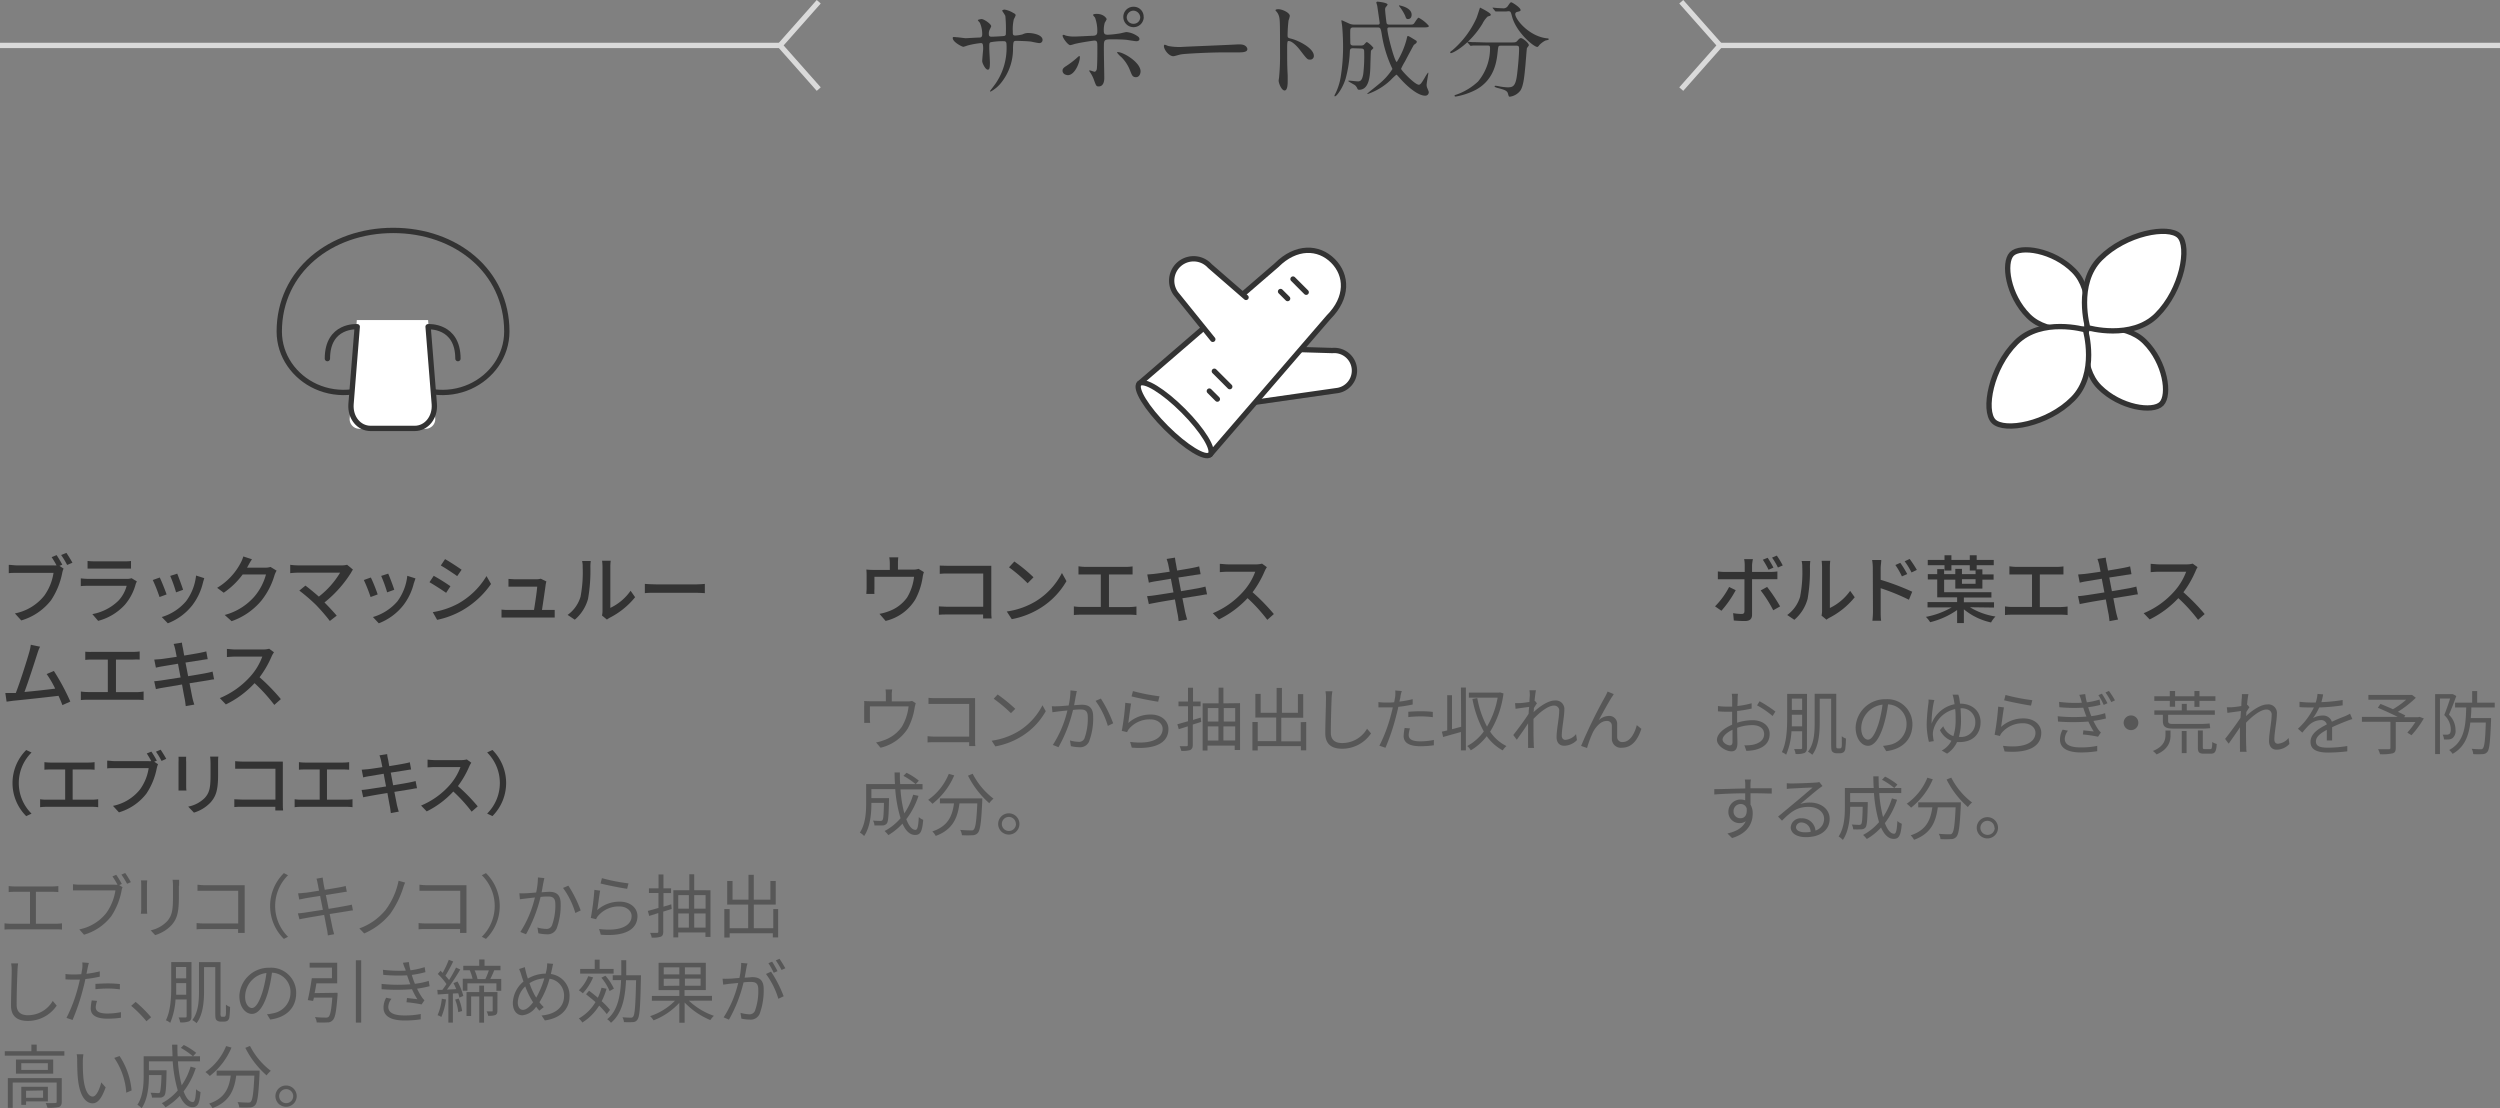 <svg xmlns="http://www.w3.org/2000/svg" viewBox="0 0 469.99 208.36"><rect x="0" y="0" width="469.99" height="208.36" fill="#808080" stroke="none"/><defs><style>.cls-1{fill:#333;}.cls-2,.cls-4{fill:none;}.cls-2{stroke:#dadada;stroke-miterlimit:10;}.cls-3{fill:#575757;}.cls-4,.cls-6{stroke:#333;stroke-linecap:round;stroke-linejoin:round;}.cls-5,.cls-6{fill:#fff;}</style></defs><g id="レイヤー_2" data-name="レイヤー 2"><g id="TOP"><path class="cls-1" d="M179.83,7c.3,0,1.46.18,1.72.18s2.14-.12,2.5-.12.6-.08.6-.56a5.18,5.18,0,0,0-.44-2.22c-.06-.08-.38-.42-.38-.5s.6-.2.7-.2c.46,0,1.81.94,1.81,1.34,0,.14-.34.72-.36.84a1.82,1.82,0,0,0-.08.72c0,.3.2.42.48.42.52,0,1.78-.08,2.28-.12s.44-.38.44-.58A24,24,0,0,0,189,3c-.06-.18-.62-1-.62-1s.22-.2.46-.2a4.58,4.58,0,0,1,1.6.6c.2.1.5.24.5.48a4,4,0,0,1-.34.72,8.21,8.21,0,0,0-.2,2.24c0,.64,0,.84.48.84a6.22,6.22,0,0,0,1.36-.22,2.38,2.38,0,0,1,1-.26c1,0,2.76.34,2.76,1.32a.59.59,0,0,1-.64.58c-.24,0-1.32-.24-1.54-.28-.68-.1-2.68-.14-2.72-.14-.6,0-.6.14-.66,1.3a10.11,10.11,0,0,1-2.12,6.44,6.34,6.34,0,0,1-2.09,1.8.11.11,0,0,1-.11-.12s1-1.3,1.16-1.56a11.85,11.85,0,0,0,1.94-7.16c0-.64-.32-.64-.6-.64a13,13,0,0,0-2.39.2c-.25.14-.25.22-.25,1.08,0,.44.12,2.38.12,2.76,0,1-.1,1.32-.39,1.32-.48,0-1.06-1.26-1.06-1.6s.18-2.12.18-2.32c0-1-.12-1.08-.46-1.08a16.27,16.27,0,0,0-2.56.48,4.71,4.71,0,0,1-.7.22c-.24,0-2-.88-2-1.66a.16.16,0,0,1,.14-.18A5.31,5.31,0,0,1,179.83,7Z"/><path class="cls-1" d="M199.75,13.31c0-.38.18-.58.76-.94a17.14,17.14,0,0,0,2-1.54c.1-.1.32-.3.4-.3s.1.18.1.24c0,.94-.94,3.36-2.26,3.36a1,1,0,0,1-.38-.08A.81.81,0,0,1,199.75,13.31Zm7.85,1.32c0,.3,0,1.62-1.06,1.62-.44,0-.48-.12-.9-1.28a6,6,0,0,0-.74-1.42c-.08-.14-.13-.18-.13-.24a.08.08,0,0,1,.09-.08c.14,0,.8.26.93.26s.37-.22.41-.54c.1-.94.1-2.94.1-4s0-1.32-.59-1.32c-.11,0-2.52.34-3.7.64a6,6,0,0,1-.8.22c-.44,0-1.44-1.36-1.44-1.76,0-.1,0-.18.14-.18s.12,0,.38.12a5.91,5.91,0,0,0,1.78.2c.46,0,2.62-.12,3.22-.14.77,0,1-.18,1-.84a7.32,7.32,0,0,0-.42-2.56c-.05-.1-.38-.42-.38-.52s.21-.2.68-.2c1.38,0,1.88.88,1.88,1a4.22,4.22,0,0,1-.36.66,5,5,0,0,0-.18,1.54c0,.62.26.72.78.72a17.75,17.75,0,0,0,1.94-.2c.26,0,1.32-.3,1.54-.3a4.2,4.2,0,0,1,1.94.68c.22.14.5.3.5.64s-.44.4-.52.4c-.3,0-1.6-.22-1.88-.26-.76-.08-2.22-.1-2.38-.1-1.72,0-1.9,0-1.9,1.14C207.5,9.51,207.6,13.77,207.6,14.63Zm4.82-1.44a7.13,7.13,0,0,0-1.62-2.46,4.61,4.61,0,0,1-.8-.84c0-.1.1-.1.14-.1,1.06,0,4.28,1.94,4.28,3.62,0,.46-.24,1.12-.9,1.1S212.78,14.05,212.42,13.19Zm2.6-10a1.92,1.92,0,1,1-3.84,0,1.9,1.9,0,0,1,1.94-1.92A1.86,1.86,0,0,1,215,3.21Zm-3.2.06a1.24,1.24,0,0,0,1.3,1.22,1.23,1.23,0,0,0,1.24-1.22A1.34,1.34,0,0,0,213.08,2,1.3,1.3,0,0,0,211.82,3.27Z"/><path class="cls-1" d="M232.66,8.35l.44,0c1.22,0,1.4.74,1.4.88,0,.56-.82.62-1.66.62l-2.86,0c-2.76,0-7.34.26-7.83.36-.23,0-1.32.36-1.56.36-.86,0-1.78-1.24-1.78-1.92,0-.12.06-.24.16-.24s.58.22.68.24a10.89,10.89,0,0,0,2.44.18C222.75,8.77,229.74,8.51,232.66,8.35Z"/><path class="cls-1" d="M240.32,1.73c.72,0,2.16.64,2.16,1.28a5.8,5.8,0,0,1-.24.84,25.94,25.94,0,0,0-.18,2.78c0,.44.08.5.66.64C243.94,7.55,247,9,247,10.51a.68.68,0,0,1-.72.7c-.5,0-.56-.08-1.9-1.82-.56-.74-1.5-1.68-2.12-1.68-.2,0-.28,0-.28,1.48,0,2.12,0,3.18.1,5,0,.22,0,.72,0,1,0,.5,0,1.82-.58,1.82s-1.12-1.36-1.12-1.88c0-.08.08-.5.08-.58a41.4,41.4,0,0,0,.18-4.64c0-5.72,0-6.36-.24-7A2.22,2.22,0,0,0,239.8,2l0-.08C239.78,1.73,240.3,1.73,240.32,1.73Z"/><path class="cls-1" d="M254.31,9.07c-.34,0-.52.14-.54.52a23,23,0,0,1-.8,5.2c-.5,1.68-1.66,3.32-2,3.32,0,0-.1,0-.1-.08a.57.57,0,0,1,.08-.24,11,11,0,0,0,1.1-3.36,34.76,34.76,0,0,0,.44-5.76c0-1.58-.12-3.26-.16-3.64,0-.16-.14-.92-.14-1.1s0-.12.06-.12,1.32.6,1.58.7a3.17,3.17,0,0,0,.76.12H259c.12,0,.38,0,.38-.32,0,0-.44-3.06-.46-3.18s-.18-.64-.18-.66.06-.16.2-.16,1.92.18,1.92.56a1.53,1.53,0,0,1-.32.44.78.78,0,0,0-.14.56c0,.36.24,2.4.28,2.5s.12.26.52.26h3.46c.84,0,.94,0,1.12-.16s.7-1.14.92-1.14a6.52,6.52,0,0,1,1.92,1.54c0,.28-.42.28-1.08.28h-6.34c-.22,0-.38.06-.38.3,0,1,1.36,6.2,1.78,6.2a15.55,15.55,0,0,0,1.84-4.28c.06-.3.12-.6.22-.6s.16,0,.94.48.74.42.74.62a.42.42,0,0,1-.1.24c-.06.06-.38.28-.44.34s-1.42,2.62-1.68,3.12a11.47,11.47,0,0,0-.72,1.36c0,.28,2.58,3,3.34,3,.32,0,.64-.54,1.08-1.28a8.38,8.38,0,0,1,.64-1c.06,0,.06.12.06.16s-.32,1.8-.32,2.14a1.49,1.49,0,0,0,.12.6c.24.58.28.64.28.78a.64.64,0,0,1-.68.66c-1.26,0-3.24-1.54-4.9-3.46-.38-.42-.42-.48-.52-.48a11.44,11.44,0,0,0-1.06,1,11.93,11.93,0,0,1-4.3,2.62s-.1,0-.1-.06,1.84-1.5,2.18-1.8A11.78,11.78,0,0,0,261.76,13a.43.43,0,0,0-.08-.24,23.33,23.33,0,0,1-1.9-6.22c-.2-1.18-.24-1.38-.78-1.38h-4.57c-.18,0-.54,0-.58.44s0,2,0,2.38c0,.24,0,.58.58.58h1.43a1,1,0,0,0,.52-.12c.08-.06.45-.54.6-.54A4.64,4.64,0,0,1,258.2,9c0,.1-.42.44-.46.54s-.12,2.74-.12,3c-.06,2.2-.38,4.34-2.13,4.34a.32.32,0,0,1-.3-.2,1.68,1.68,0,0,0-.46-.66c-.18-.14-1.26-.7-1.26-.78s.08-.08.16-.08c.24,0,1.4.14,1.66.14.44,0,.8-.18,1-1.42a28.7,28.7,0,0,0,.17-4.12c0-.32,0-.64-.6-.64Zm11.07-6.3c0,.42-.18.82-.72.82-.28,0-.36-.24-.5-.64a8.58,8.58,0,0,0-1.08-1.74C263,1.09,263,1,263,1S265.38,1.35,265.38,2.77Z"/><path class="cls-1" d="M280.26,2.75c0,.2-.14.24-.56.34a4.56,4.56,0,0,0-1,1.36c-2.32,3.82-5.5,5.54-5.94,5.54a.11.11,0,0,1-.12-.12c0-.12,0-.14.42-.44a17.25,17.25,0,0,0,4.5-6c.14-.3.66-2,.68-2S280.26,2.41,280.26,2.75Zm1.94,5.84c-.52,0-.52,0-.64,1.1-.18,1.76-.56,5.22-4.05,7.16a13,13,0,0,1-3.82,1.3c-.06,0-.24,0-.24-.14s.1-.14.46-.26a11.59,11.59,0,0,0,3.95-2.42A9.7,9.7,0,0,0,280.12,9c0-.44-.2-.44-.5-.44H279c-.75,0-1.7,0-2.07,0l-.42.06c-.08,0-.12-.06-.18-.14l-.4-.46c-.06-.08-.08-.1-.08-.12s0-.06.08-.06.74.08.88.08c1,0,1.8.06,2.75.06H284c.9,0,1,0,1.32-.38s.48-.44.62-.44c.32,0,1.48.92,1.48,1.34,0,.1-.32.46-.36.54s-.22,2.48-.26,2.94c-.22,2.42-.38,4.06-.94,5a3,3,0,0,1-2,1.2c-.22,0-.22-.06-.38-.62s-.8-.72-1.84-1c-.44-.12-.66-.2-.66-.32s.18-.12.22-.12a7.82,7.82,0,0,1,.78.14,11.67,11.67,0,0,0,1.42.16c1,0,1.5-.18,1.78-2.24.2-1.54.4-3.86.4-4.88,0-.54,0-.72-.6-.72Zm1-6.44c-.5,0-1.18,0-1.6,0l-.4,0c-.06,0-.08,0-.16-.12l-.38-.46a.22.22,0,0,1-.06-.14s0,0,.06,0,.7.08.82.08l1.2.06a1,1,0,0,0,.84-.52c.4-.56.44-.62.6-.62s1.74,1,1.74,1.44c0,.2-.06.22-.6.36-.1,0-.4.12-.4.42,0,1,2.64,4.22,6,4.56.06,0,.3,0,.3.16s-.52.22-.6.24a4.13,4.13,0,0,0-1.22.92c0,.06-.26.3-.32.3-.68,0-4-2.76-4.78-5.78-.22-.86-.26-.94-.72-.94Z"/><line class="cls-2" x1="323.34" y1="8.54" x2="469.99" y2="8.54"/><line class="cls-2" y1="8.54" x2="146.65" y2="8.54"/><polyline class="cls-2" points="153.92 0.33 146.65 8.54 153.92 16.75"/><polyline class="cls-2" points="316.07 16.75 323.34 8.54 316.07 0.33"/><path class="cls-3" d="M2.72,166.65H9.87a8.86,8.86,0,0,0,1.1-.08v1.14a9.68,9.68,0,0,0-1.1-.05H6.75v6h3.82a9,9,0,0,0,1.08-.08v1.18a8.48,8.48,0,0,0-1.08-.05H2c-.35,0-.74,0-1.15.05v-1.18a9.41,9.41,0,0,0,1.15.08H5.64v-6H2.72a10.78,10.78,0,0,0-1.09.05v-1.14A8.88,8.88,0,0,0,2.72,166.65Z"/><path class="cls-3" d="M22.9,166.18l-.49.22.63.4a2.51,2.51,0,0,0-.19.65,12.93,12.93,0,0,1-1.94,4.8,9.92,9.92,0,0,1-5.12,3.47l-.88-1A8.57,8.57,0,0,0,20,171.62a9.89,9.89,0,0,0,1.7-4.23H15c-.5,0-1,0-1.28,0v-1.16a10.21,10.21,0,0,0,1.3.09h6.51a2.78,2.78,0,0,0,.56,0,15.36,15.36,0,0,0-.95-1.56l.71-.3C22.17,164.9,22.64,165.68,22.9,166.18Zm1.7-.34-.71.31a15.72,15.72,0,0,0-1.07-1.73l.72-.3A19.79,19.79,0,0,1,24.6,165.84Z"/><path class="cls-3" d="M27.63,166.44v4.34a9.61,9.61,0,0,0,.05,1h-1.2a7.61,7.61,0,0,0,.07-1v-4.33c0-.24,0-.69-.05-.94h1.18A8.75,8.75,0,0,0,27.63,166.44Zm6,.09v2.1c0,3.12-.42,4.15-1.36,5.27a7.07,7.07,0,0,1-3.1,1.9l-.84-.9a6,6,0,0,0,3.11-1.73c.92-1.08,1.08-2.13,1.08-4.59v-2.05a9,9,0,0,0-.07-1.13h1.22C33.69,165.72,33.67,166.09,33.67,166.53Z"/><path class="cls-3" d="M38.54,166.42H45l1,0c0,.3,0,.7,0,1v6.71c0,.47,0,1,0,1.26H44.76c0-.14,0-.41,0-.73H38.43c-.54,0-1.12,0-1.47.06v-1.19a13.14,13.14,0,0,0,1.44.08h6.38v-6.14H38.56c-.49,0-1.14,0-1.43,0v-1.15A13.45,13.45,0,0,0,38.54,166.42Z"/><path class="cls-3" d="M53.37,164.14l.78.4a8.12,8.12,0,0,0,0,11.57l-.78.4a8.68,8.68,0,0,1,0-12.37Z"/><path class="cls-3" d="M59.5,165.19l1.17-.21c0,.25.08.61.12.9s.12.67.27,1.4c1.26-.21,2.46-.4,3-.51a6.61,6.61,0,0,0,.92-.22l.22,1.1c-.2,0-.6.07-.94.13l-3,.48c.17.8.36,1.73.52,2.6,1.32-.21,2.55-.43,3.2-.55s.87-.17,1.16-.25l.21,1.1c-.28,0-.69.09-1.17.16-.72.12-1.93.32-3.2.51l.53,2.61c.09.38.2.82.31,1.19l-1.18.22c-.06-.44-.1-.83-.19-1.22s-.26-1.34-.51-2.63c-1.47.25-2.86.48-3.5.6s-.87.16-1.14.23L56,171.7c.3,0,.81-.06,1.15-.11l3.55-.55c-.18-.89-.37-1.81-.52-2.61-1.24.19-2.37.37-2.86.46l-1.06.22-.22-1.17a9,9,0,0,0,1.08-.09c.51,0,1.64-.22,2.86-.41-.14-.7-.23-1.21-.27-1.37A6.77,6.77,0,0,0,59.5,165.19Z"/><path class="cls-3" d="M75.75,167.05a17.81,17.81,0,0,1-2.38,4.73,12.85,12.85,0,0,1-4.9,3.7l-.91-.94a11.34,11.34,0,0,0,4.91-3.45,13.59,13.59,0,0,0,2.46-5.51l1.23.34A10.26,10.26,0,0,0,75.75,167.05Z"/><path class="cls-3" d="M80.28,166.42h6.41l1,0c0,.3,0,.7,0,1v6.71c0,.47,0,1,0,1.26H86.49c0-.14,0-.41,0-.73H80.16c-.53,0-1.12,0-1.47.06v-1.19a13.5,13.5,0,0,0,1.45.08h6.38v-6.14H80.29c-.48,0-1.13,0-1.43,0v-1.15A13.63,13.63,0,0,0,80.28,166.42Z"/><path class="cls-3" d="M91.36,176.51l-.78-.4a8.12,8.12,0,0,0,0-11.57l.78-.4a8.68,8.68,0,0,1,0,12.37Z"/><path class="cls-3" d="M102.16,165.89c-.08.38-.19,1.14-.34,1.86.61-.05,1.16-.09,1.47-.09,1.16,0,2.11.44,2.11,2.2a12.48,12.48,0,0,1-.75,4.69,1.84,1.84,0,0,1-1.9,1.09,7.37,7.37,0,0,1-1.54-.19l-.17-1.08a6.34,6.34,0,0,0,1.6.26,1.08,1.08,0,0,0,1.13-.67,10.87,10.87,0,0,0,.63-4c0-1.2-.56-1.42-1.38-1.42-.31,0-.83,0-1.4.09a27.33,27.33,0,0,1-2.73,7l-1.07-.42a20.59,20.59,0,0,0,2.74-6.49l-1.65.19-1.17.15-.1-1.13a11,11,0,0,0,1.15,0c.43,0,1.2-.08,2-.14a13.5,13.5,0,0,0,.34-2.84l1.21.13Zm7,5.27-1,.48a15.19,15.19,0,0,0-2.31-4.71l1-.43A23,23,0,0,1,109.17,171.16Z"/><path class="cls-3" d="M112.28,171.09a6.25,6.25,0,0,1,4.24-1.58c2,0,3.32,1.19,3.32,2.71,0,2.33-2.06,3.9-6.89,3.5l-.32-1.07c4.11.51,6.11-.67,6.11-2.45,0-1-1-1.79-2.28-1.79a5.07,5.07,0,0,0-4,1.75,1.81,1.81,0,0,0-.39.65l-1-.24a46.65,46.65,0,0,0,.67-5.28l1.09.15C112.65,168.32,112.43,170.26,112.28,171.09Zm5.87-5-.25,1c-1.24-.17-4.06-.74-5-1l.26-1A34.7,34.7,0,0,0,118.15,166.07Z"/><path class="cls-3" d="M126.28,170.88l-1.59.5v3.77c0,.53-.13.79-.46.95a4.92,4.92,0,0,1-1.71.17,3.59,3.59,0,0,0-.3-.89h1.29c.18,0,.25-.06.25-.24v-3.49l-1.71.54-.26-.94c.55-.14,1.23-.34,2-.56v-2.81H122V167h1.8v-2.6h.93V167h1.43v.89h-1.43v2.56l1.46-.44Zm7.29-3.52v8.78h-.95v-.84h-5.11v.93h-.92v-8.87h3v-3h.92v3Zm-6.06.92v2.54h2v-2.54Zm0,6.1h2v-2.65h-2Zm3-6.1v2.54h2.14v-2.54Zm2.14,6.1v-2.65h-2.14v2.65Z"/><path class="cls-3" d="M146.29,170.9v5.33h-1v-.78h-8.12v.8h-1V170.9h1v3.6h3.48v-4.44h-3.94v-4.44h1v3.51h3v-4.67h1v4.67h3.12v-3.51h1v4.44h-4.12v4.44h3.66v-3.6Z"/><path class="cls-3" d="M3.29,182.45c-.07,1.47-.16,4.54-.16,6.47,0,1.43.9,1.94,2.14,1.94a5.43,5.43,0,0,0,4.65-2.69l.74.88a6.52,6.52,0,0,1-5.43,2.88c-1.88,0-3.16-.78-3.16-2.9,0-1.93.13-5.22.13-6.58a6.75,6.75,0,0,0-.11-1.33l1.32,0A9.67,9.67,0,0,0,3.29,182.45Z"/><path class="cls-3" d="M16.46,182.07c-.06.28-.12.61-.2,1a20.07,20.07,0,0,0,2.5-.46v1a25.52,25.52,0,0,1-2.71.45c-.11.57-.26,1.17-.41,1.74a39.79,39.79,0,0,1-2,5.95l-1.14-.39a28.37,28.37,0,0,0,2.18-5.81c.12-.43.23-.92.34-1.39-.43,0-.83,0-1.2,0-.57,0-1,0-1.51-.05l0-1a11.55,11.55,0,0,0,1.56.09q.64,0,1.41-.06c.09-.46.15-.87.19-1.13a4.51,4.51,0,0,0,0-1.08l1.25.1C16.61,181.32,16.51,181.81,16.46,182.07ZM18,189.33c0,.61.34,1.21,2.2,1.21a13.26,13.26,0,0,0,2.54-.26l0,1.05a18,18,0,0,1-2.51.18c-2.06,0-3.17-.62-3.17-1.91a8.31,8.31,0,0,1,.19-1.53l1,.09A4.5,4.5,0,0,0,18,189.33Zm2.29-4.45a20.25,20.25,0,0,1,2.25.12l0,1a16.54,16.54,0,0,0-2.18-.16,21.67,21.67,0,0,0-2.42.13v-1C18.6,184.93,19.46,184.88,20.29,184.88Z"/><path class="cls-3" d="M24.66,189.09l.84-.74a24.06,24.06,0,0,1,2.91,2.89l-.88.75A22.51,22.51,0,0,0,24.66,189.09Z"/><path class="cls-3" d="M36,191c0,.53-.11.81-.44,1a4,4,0,0,1-1.69.2,3.08,3.08,0,0,0-.29-.92c.6,0,1.12,0,1.28,0s.23-.07.23-.25V187.9H33a13.31,13.31,0,0,1-1,4.39,3.21,3.21,0,0,0-.81-.48c.9-1.82,1-4.38,1-6.29v-4.66H36ZM35,187v-2.18H33.12v.73c0,.44,0,.93,0,1.45Zm-1.92-5.21v2.13H35v-2.13Zm9,9.36a.32.32,0,0,0,.26-.09c.06-.05.1-.18.13-.46s0-.92,0-1.74a2.06,2.06,0,0,0,.78.43c0,.69-.07,1.58-.12,1.89a1,1,0,0,1-.34.7,1.27,1.27,0,0,1-.69.18h-.63a1.17,1.17,0,0,1-.74-.26c-.2-.19-.26-.41-.26-1.51v-8.47H38.36v4.53c0,1.89-.18,4.42-1.41,6a3.8,3.8,0,0,0-.8-.58c1.15-1.47,1.26-3.66,1.26-5.43v-5.46h4.05v9.48a1.58,1.58,0,0,0,.08.72.35.35,0,0,0,.21.06Z"/><path class="cls-3" d="M50.8,191.67l-.61-1c.41,0,.81-.11,1.11-.17a3.94,3.94,0,0,0,3.31-3.86,3.63,3.63,0,0,0-3.48-3.78,25,25,0,0,1-.77,3.75c-.8,2.68-1.83,4-3,4S45,189.37,45,187.22a5.54,5.54,0,0,1,5.68-5.29,4.71,4.71,0,0,1,5,4.78C55.67,189.44,53.88,191.26,50.8,191.67Zm-3.44-2.17c.62,0,1.31-.87,2-3.07a22.72,22.72,0,0,0,.73-3.51,4.53,4.53,0,0,0-4,4.21C46,188.77,46.78,189.5,47.36,189.5Z"/><path class="cls-3" d="M63.46,186.64s0,.31,0,.44c-.23,3.07-.45,4.28-.92,4.72a1.24,1.24,0,0,1-1,.41,18,18,0,0,1-2,0,2.3,2.3,0,0,0-.34-1c.86.08,1.71.09,2,.09a.75.75,0,0,0,.57-.14c.31-.28.53-1.28.7-3.62H59c0,.22-.1.43-.14.63l-1-.16c.26-1.08.57-2.79.76-4.11h3.79v-2H58.21v-.91h5.18v3.87H59.48c-.1.61-.21,1.25-.33,1.84Zm4.44-6.11v11.72h-1V180.53Z"/><path class="cls-3" d="M75.75,181l1.11-.14a10.12,10.12,0,0,0,.31,1.55,15.25,15.25,0,0,0,2.67-.59l.14.94a19.26,19.26,0,0,1-2.56.52c.09.32.19.62.28.89s.2.53.3.78a14,14,0,0,0,2.6-.55l.16,1a20.21,20.21,0,0,1-2.35.47,12,12,0,0,0,.91,1.61,3.16,3.16,0,0,0,.48.56l-.54.79a24.19,24.19,0,0,0-2.84-.41l.09-.8c.69.08,1.53.17,1.95.23a14.28,14.28,0,0,1-1-1.88,37.26,37.26,0,0,1-5.72,0l0-1a29.06,29.06,0,0,0,5.4.07c-.09-.23-.19-.46-.26-.68s-.25-.7-.35-1a31.39,31.39,0,0,1-4.48-.09l-.06-.95a26.87,26.87,0,0,0,4.29.16,2.34,2.34,0,0,1-.09-.33C76,181.8,75.88,181.4,75.75,181ZM73,189.29c0,1.08,1,1.61,3,1.61a15.16,15.16,0,0,0,3.1-.27l0,1a20.18,20.18,0,0,1-3,.22c-2.55,0-4-.76-4-2.42a3.76,3.76,0,0,1,.5-1.86l1,.21A2.47,2.47,0,0,0,73,189.29Z"/><path class="cls-3" d="M83.85,187.9a12.07,12.07,0,0,1-.88,3.29,3.32,3.32,0,0,0-.71-.34,10.1,10.1,0,0,0,.8-3.1ZM86,184.52a10.72,10.72,0,0,1,1.1,2.71l-.74.32a5.65,5.65,0,0,0-.22-.82l-1,.05v5.47h-.85v-5.42l-2,.13-.08-.87.95,0c.25-.32.51-.69.77-1.09a11.22,11.22,0,0,0-1.63-1.9l.52-.6.4.39a18.5,18.5,0,0,0,1.15-2.45l.83.31a29.93,29.93,0,0,1-1.46,2.68,10.46,10.46,0,0,1,.68.81,23.16,23.16,0,0,0,1.31-2.34l.8.36a41.2,41.2,0,0,1-2.5,3.78l1.74-.09a11.73,11.73,0,0,0-.52-1.13Zm.23,3.2a9.26,9.26,0,0,1,.65,2.35l-.73.21a8.32,8.32,0,0,0-.59-2.36Zm8-3.68v2.22h-.91v-1.4H87.87v1.4H87V184h1.84a8.57,8.57,0,0,0-.53-1.6l.1,0H87.09v-.83h3v-1.2h1v1.2h3v.83H92.92c-.23.57-.49,1.16-.74,1.63ZM93.51,190c0,.4-.08.66-.38.82a3.59,3.59,0,0,1-1.36.14,2.6,2.6,0,0,0-.29-.82h1c.1,0,.14,0,.14-.17v-2.64H91v4.93H90.1v-4.93H88.57V191H87.7v-4.49h2.4v-1.22H91v1.22h2.52Zm-4.28-7.57a7.76,7.76,0,0,1,.54,1.63h1.48a15,15,0,0,0,.65-1.63Z"/><path class="cls-3" d="M103.76,182.22c-.06.28-.13.58-.2.89a4.06,4.06,0,0,1,3.51,4.18c0,2.58-1.86,4.16-4.64,4.55l-.62-.93c2.72-.23,4.23-1.66,4.23-3.66a3.15,3.15,0,0,0-2.73-3.25,16.83,16.83,0,0,1-1.9,4.42,7.27,7.27,0,0,0,.81.91l-.82.67a7.65,7.65,0,0,1-.61-.75,3.54,3.54,0,0,1-2.58,1.62c-1,0-1.8-.81-1.8-2.34a5.48,5.48,0,0,1,2-4c-.14-.4-.27-.8-.39-1.19a8.4,8.4,0,0,0-.43-1.17l1.08-.35c.06.36.17.79.26,1.15s.19.65.31,1a6.65,6.65,0,0,1,3.34-.93c.08-.32.16-.63.21-.94a7.63,7.63,0,0,0,.08-1l1.12.1C103.89,181.53,103.82,182,103.76,182.22Zm-5.44,7.63c.63,0,1.32-.65,1.9-1.42-.11-.16-.2-.32-.3-.49a14.12,14.12,0,0,1-1.17-2.5,4.42,4.42,0,0,0-1.41,3C97.34,189.31,97.73,189.85,98.32,189.85Zm2.49-2.3a16.77,16.77,0,0,0,1.52-3.62,5.79,5.79,0,0,0-2.79.9,14.35,14.35,0,0,0,1,2.29Z"/><path class="cls-3" d="M111.5,183.74a9.8,9.8,0,0,1-1.94,3,6.28,6.28,0,0,0-.74-.57,7.61,7.61,0,0,0,1.77-2.65Zm2.53,2.14a13,13,0,0,1-.92,2.34,13.48,13.48,0,0,1,1.57,1.64l-.61.79a14.33,14.33,0,0,0-1.43-1.6,9.9,9.9,0,0,1-3.16,3.18,3.82,3.82,0,0,0-.66-.76,8.56,8.56,0,0,0,3.13-3.08c-.58-.52-1.21-1-1.78-1.48l.57-.66c.52.39,1.1.85,1.65,1.32a10.72,10.72,0,0,0,.69-1.88Zm1.33-2.85h-6.29v-.87h2.74v-1.74h.92v1.74h2.63Zm-.76,3.28a9.74,9.74,0,0,0-1.54-2.5l.75-.38a9.65,9.65,0,0,1,1.6,2.43Zm5.89-2.47c-.11,5.47-.23,7.28-.65,7.83a1,1,0,0,1-.88.48,15.14,15.14,0,0,1-1.66,0,2.28,2.28,0,0,0-.28-.91c.69.06,1.3.08,1.55.08a.49.49,0,0,0,.47-.21c.3-.38.44-2.08.54-6.83h-1.89c-.16,3.34-.73,6.26-2.83,8a3.24,3.24,0,0,0-.71-.67c1.95-1.59,2.47-4.27,2.61-7.35h-1.57v-.91h1.61c0-.92,0-1.88,0-2.84h.93c0,1,0,1.92,0,2.84h2.77Z"/><path class="cls-3" d="M129.51,188.13a13,13,0,0,0,4.7,2.84,4.59,4.59,0,0,0-.67.8,14.25,14.25,0,0,1-4.83-3.3v3.8h-1v-3.74a12.84,12.84,0,0,1-4.84,3.29,4.69,4.69,0,0,0-.65-.79,11.69,11.69,0,0,0,4.68-2.9h-4.35v-.9h5.16v-1.09h-3.9V181h8.88v5.13h-4v1.09h5.16v.9Zm-4.73-4.95h2.93v-1.33h-2.93Zm2.93,2.13V184h-2.93v1.34Zm4-3.46h-2.95v1.33h2.95Zm0,2.12h-2.95v1.34h2.95Z"/><path class="cls-3" d="M140.33,181.94c-.08.38-.2,1.15-.34,1.85.61,0,1.14-.09,1.46-.09,1.17,0,2.12.44,2.12,2.21a12.68,12.68,0,0,1-.76,4.69,1.84,1.84,0,0,1-1.9,1.08,7.93,7.93,0,0,1-1.53-.18l-.17-1.09a6.76,6.76,0,0,0,1.59.27,1.09,1.09,0,0,0,1.14-.68,10.89,10.89,0,0,0,.61-4c0-1.18-.55-1.4-1.38-1.4-.31,0-.83,0-1.39.09a26.46,26.46,0,0,1-2.74,7l-1-.43a20.72,20.72,0,0,0,2.74-6.47l-1.65.16-1.17.16-.12-1.12a11.42,11.42,0,0,0,1.17,0c.43,0,1.18-.08,2-.14a14.91,14.91,0,0,0,.33-2.83l1.2.11C140.42,181.41,140.37,181.68,140.33,181.94Zm7,5.35-1,.48A15.15,15.15,0,0,0,144,183.1l.95-.43A22,22,0,0,1,147.32,187.29Zm-1.15-4.72-.72.31a16.62,16.62,0,0,0-1-1.81l.7-.28A20.45,20.45,0,0,1,146.17,182.57Zm1.45-.54-.7.32a16.18,16.18,0,0,0-1.08-1.8l.69-.3A18.93,18.93,0,0,1,147.62,182Z"/><path class="cls-3" d="M12.1,197.62v.84H.9v-.84h5v-1.24h1v1.24Zm-.49,9.49c0,.52-.12.8-.52,1a7.88,7.88,0,0,1-2.18.15,4.4,4.4,0,0,0-.32-.9,16.89,16.89,0,0,0,1.8,0c.22,0,.26-.07.26-.25v-3.6H2.39v4.77H1.47v-5.59H11.61ZM10,199.19v2.65H3v-2.65Zm-1,.69H4v1.26H9ZM4.9,207.06v.65H4v-3.4H9v2.75Zm0-2v1.32H8.1V205Z"/><path class="cls-3" d="M15.57,199.45c0,.82,0,2,.1,3.08.2,2.17.84,3.62,1.76,3.62.67,0,1.28-1.36,1.61-2.66l.82.93c-.78,2.21-1.57,3-2.44,3-1.23,0-2.42-1.22-2.77-4.59-.12-1.13-.14-2.72-.14-3.47a5.78,5.78,0,0,0-.09-1.16l1.26,0A10.18,10.18,0,0,0,15.57,199.45ZM24.74,205l-1,.42a13.16,13.16,0,0,0-2.26-6.54l1-.35A14,14,0,0,1,24.74,205Z"/><path class="cls-3" d="M36.8,200.79a14.59,14.59,0,0,1-2.28,4.39c.48,1.28,1.07,2,1.74,2,.36,0,.52-.68.61-2.41a2.07,2.07,0,0,0,.83.52c-.18,2.21-.53,2.85-1.52,2.85s-1.78-.79-2.38-2.13a11.93,11.93,0,0,1-2.68,2.16,5,5,0,0,0-.7-.77,10.31,10.31,0,0,0,3-2.4,25.5,25.5,0,0,1-.95-5.48H28v1.69h3.31v.42c-.06,2.91-.14,4-.41,4.34a1,1,0,0,1-.78.38c-.33,0-.91,0-1.55,0a1.91,1.91,0,0,0-.28-.91c.6,0,1.16.06,1.38.06s.32,0,.39-.14.25-1,.3-3.25H28v.1c0,1.82-.2,4.44-1.37,6.13a3.51,3.51,0,0,0-.8-.65c1.06-1.59,1.18-3.81,1.18-5.49v-3.63h5.42c0-.71-.07-1.44-.08-2.18h1c0,.75,0,1.48.05,2.18h4.2v.95H33.45a23.47,23.47,0,0,0,.71,4.51,12.39,12.39,0,0,0,1.67-3.51Zm-2.25-4.34a12.5,12.5,0,0,1,2.33,1.48l-.6.66A13.86,13.86,0,0,0,34,197Z"/><path class="cls-3" d="M43.52,196.94a13.25,13.25,0,0,1-4.08,5.34,5.89,5.89,0,0,0-.82-.74,11,11,0,0,0,3.89-4.88Zm5.28,4.33s0,.34,0,.47c-.19,4-.38,5.49-.82,6a1.33,1.33,0,0,1-1,.45,17.84,17.84,0,0,1-2,0,2.39,2.39,0,0,0-.33-1c.85.07,1.65.09,1.95.09s.43,0,.55-.17c.33-.33.52-1.63.67-4.9H44.41c-.34,2.56-1.17,4.91-4.47,6.11a3.9,3.9,0,0,0-.63-.85c3.06-1,3.77-3.07,4.07-5.26H40.73v-.94ZM47,196.63a13.66,13.66,0,0,0,3.91,4.68,5,5,0,0,0-.79.86,17.15,17.15,0,0,1-4-5.18Z"/><path class="cls-3" d="M55.78,206.07a2,2,0,1,1-2-2A2,2,0,0,1,55.78,206.07Zm-.66,0a1.32,1.32,0,1,0-1.33,1.32A1.31,1.31,0,0,0,55.12,206.07Z"/><path class="cls-1" d="M11.71,106.16l-.53.22.77.51a4.29,4.29,0,0,0-.25.81,14.13,14.13,0,0,1-2.1,5.14A11,11,0,0,1,4,116.64l-1.2-1.32A9.35,9.35,0,0,0,8.31,112a9.82,9.82,0,0,0,1.75-4.3H3.17c-.59,0-1.15,0-1.52.06v-1.57c.41,0,1.07.1,1.53.1H10a4.72,4.72,0,0,0,.63,0c-.27-.52-.63-1.1-.92-1.55l.93-.38A20.58,20.58,0,0,1,11.71,106.16Zm1.91-.37-1,.42a14.51,14.51,0,0,0-1.13-1.87l1-.4C12.82,104.44,13.34,105.27,13.62,105.79Z"/><path class="cls-1" d="M25.51,109.8a9.83,9.83,0,0,1-2.06,3.92,10.37,10.37,0,0,1-5,3l-1.09-1.27a9.44,9.44,0,0,0,4.9-2.52,6.48,6.48,0,0,0,1.55-2.8H16.67c-.33,0-1,0-1.48.06v-1.46a14.48,14.48,0,0,0,1.48.1h7.17a2.77,2.77,0,0,0,.9-.13l1,.62A2.13,2.13,0,0,0,25.51,109.8Zm-7.7-4.27h5.45c.44,0,1,0,1.37-.07v1.44c-.35,0-.91,0-1.39,0H17.81c-.45,0-.95,0-1.35,0v-1.44C16.83,105.5,17.35,105.53,17.81,105.53Z"/><path class="cls-1" d="M31.32,111.75l-1.33.49a28.45,28.45,0,0,0-1.27-3.2l1.31-.47C30.36,109.21,31.06,111,31.32,111.75Zm6.83-2.19a11.23,11.23,0,0,1-2,4.23,10.8,10.8,0,0,1-4.6,3.39L30.41,116A9.58,9.58,0,0,0,35,113a9.85,9.85,0,0,0,1.86-4.8l1.54.49C38.29,109.09,38.2,109.34,38.15,109.56Zm-3.73,1.32-1.32.48A26.19,26.19,0,0,0,32,108.27l1.32-.43C33.55,108.43,34.24,110.26,34.42,110.88Z"/><path class="cls-1" d="M46.64,106.37c-.06.11-.13.24-.2.35H49.8a3.18,3.18,0,0,0,1.05-.14l1.15.7a4.76,4.76,0,0,0-.39.85,13.86,13.86,0,0,1-2.46,4.77,12.72,12.72,0,0,1-5.61,3.88l-1.3-1.17a11.22,11.22,0,0,0,5.62-3.5A10.68,10.68,0,0,0,50,108H45.62a14.79,14.79,0,0,1-3.56,3.43l-1.24-.92a11.85,11.85,0,0,0,4.4-4.64,6.12,6.12,0,0,0,.52-1.26l1.63.53C47.09,105.54,46.79,106.09,46.64,106.37Z"/><path class="cls-1" d="M66,107.66a22.34,22.34,0,0,1-5,5.6c.83.83,1.74,1.81,2.3,2.48l-1.29,1a35.7,35.7,0,0,0-2.59-3,33.22,33.22,0,0,0-3.15-2.71l1.15-.94c.53.39,1.58,1.24,2.52,2.07a16.22,16.22,0,0,0,4-4.5H56.07c-.56,0-1.22.06-1.51.09v-1.57a11.5,11.5,0,0,0,1.51.11h8.1a3.78,3.78,0,0,0,1.08-.12l1.1.91A6.26,6.26,0,0,0,66,107.66Z"/><path class="cls-1" d="M71,111.75l-1.33.49a30.48,30.48,0,0,0-1.27-3.2l1.31-.47C70.06,109.21,70.76,111,71,111.75Zm6.82-2.19a11.06,11.06,0,0,1-2,4.23,10.83,10.83,0,0,1-4.61,3.39L70.11,116a9.63,9.63,0,0,0,4.6-2.95,9.85,9.85,0,0,0,1.86-4.8l1.54.49C78,109.09,77.9,109.34,77.84,109.56Zm-3.72,1.32-1.32.48a26.19,26.19,0,0,0-1.12-3.09l1.32-.43C73.25,108.43,73.94,110.26,74.12,110.88Z"/><path class="cls-1" d="M84.68,110.21l-.81,1.24c-.75-.53-2.23-1.48-3.13-2l.8-1.2A36.59,36.59,0,0,1,84.68,110.21Zm1.41,3.29a14.45,14.45,0,0,0,5.37-5.2l.85,1.49a16.75,16.75,0,0,1-5.48,5,16.26,16.26,0,0,1-4.65,1.74l-.82-1.45A15.28,15.28,0,0,0,86.09,113.5Zm.69-6.39-.83,1.2c-.71-.51-2.21-1.51-3.08-2l.8-1.2C84.54,105.6,86.12,106.63,86.78,107.11Z"/><path class="cls-1" d="M102.59,109.86c-.11.89-.5,3.51-.7,4.81h1.18c.32,0,.89,0,1.21,0v1.43c-.26,0-.85,0-1.19,0H95.54c-.46,0-.78,0-1.26,0V114.6a9.86,9.86,0,0,0,1.26.07h4.85c.2-1.19.56-3.6.6-4.38H96.83c-.42,0-.87,0-1.24,0v-1.45c.35,0,.88.06,1.23.06h4a2.85,2.85,0,0,0,.84-.11l1.06.52C102.66,109.51,102.62,109.72,102.59,109.86Z"/><path class="cls-1" d="M109.14,112.18a24.68,24.68,0,0,0,.4-5.59,4.11,4.11,0,0,0-.11-1.13h1.63a9,9,0,0,0-.07,1.12,30.56,30.56,0,0,1-.44,6,7.87,7.87,0,0,1-2.49,3.92l-1.35-.9A6.49,6.49,0,0,0,109.14,112.18Zm4.13,2.65v-8.29a10.5,10.5,0,0,0-.08-1.12h1.62a9.07,9.07,0,0,0-.07,1.12v7.74a9.75,9.75,0,0,0,3.81-3.22l.85,1.21a14.7,14.7,0,0,1-4.77,3.86,4.82,4.82,0,0,0-.53.35l-.93-.77A3.81,3.81,0,0,0,113.27,114.83Z"/><path class="cls-1" d="M123.32,109.86h7.62c.67,0,1.22-.06,1.57-.09v1.74c-.31,0-.95-.07-1.57-.07h-7.62c-.77,0-1.61,0-2.09.07v-1.74C121.7,109.8,122.56,109.86,123.32,109.86Z"/><path class="cls-1" d="M7,122.94c-.42,1.33-1.7,5.3-2.4,7.15,1.91-.17,4.27-.44,5.77-.63a17.94,17.94,0,0,0-1.6-2.74l1.36-.58a41.81,41.81,0,0,1,3.09,5.75l-1.49.67c-.18-.49-.43-1.1-.73-1.75-2.23.27-6.71.76-8.53.93l-1.23.17L1,130.28c.43,0,1,0,1.4,0l.57,0c.79-2,2.12-6.2,2.51-7.61a8.79,8.79,0,0,0,.31-1.46l1.75.37C7.35,121.91,7.19,122.33,7,122.94Z"/><path class="cls-1" d="M17.31,122.55H25a10,10,0,0,0,1.26-.08V124A10.63,10.63,0,0,0,25,124H21.8v6.12h3.95A8.85,8.85,0,0,0,27,130v1.61a10.9,10.9,0,0,0-1.22-.06H16.5a11.85,11.85,0,0,0-1.3.06V130a8.31,8.31,0,0,0,1.3.1h3.77V124h-3a10.91,10.91,0,0,0-1.24.06v-1.54A10.88,10.88,0,0,0,17.31,122.55Z"/><path class="cls-1" d="M32.64,121.06l1.57-.25c0,.27.09.7.16,1s.12.7.26,1.43c1.28-.21,2.47-.41,3-.52s.87-.18,1.15-.26l.27,1.47c-.25,0-.73.09-1.12.15l-3.06.48c.16.8.33,1.69.5,2.56,1.35-.22,2.6-.43,3.27-.56s1-.21,1.32-.31l.29,1.47c-.32,0-.82.13-1.35.21l-3.27.52c.25,1.26.45,2.31.53,2.69s.23.9.37,1.32l-1.61.29c-.07-.5-.11-.95-.2-1.37s-.27-1.4-.5-2.7l-3.6.61a13,13,0,0,0-1.31.27l-.32-1.5c.35,0,.94-.09,1.33-.14l3.63-.56c-.17-.87-.34-1.77-.49-2.58l-2.94.49c-.42.07-.76.14-1.21.25L29,124l1.22-.09c.52-.06,1.68-.23,3-.43-.14-.7-.23-1.2-.28-1.4A6.71,6.71,0,0,0,32.64,121.06Z"/><path class="cls-1" d="M51.1,123.32a18.7,18.7,0,0,1-2.3,4,37,37,0,0,1,4,4.11l-1.23,1.09a32.45,32.45,0,0,0-3.71-4.09,18.13,18.13,0,0,1-5.4,4l-1.13-1.19a15.84,15.84,0,0,0,5.76-4.1,11.52,11.52,0,0,0,2.22-3.7H44.18c-.54,0-1.3.07-1.52.08V122c.28,0,1.09.1,1.52.1h5.2a4.41,4.41,0,0,0,1.22-.14l.91.67A4.75,4.75,0,0,0,51.1,123.32Z"/><path class="cls-1" d="M4.93,141l1,.47a8.08,8.08,0,0,0,0,11.49l-1,.47a8.78,8.78,0,0,1,0-12.43Z"/><path class="cls-1" d="M9.5,143.36h7.11a8.49,8.49,0,0,0,1.17-.08v1.43a11.21,11.21,0,0,0-1.17-.05H13.66v5.68h3.67a9.25,9.25,0,0,0,1.13-.09v1.5a7.76,7.76,0,0,0-1.13-.07H8.75a8.51,8.51,0,0,0-1.21.07v-1.5a7.12,7.12,0,0,0,1.21.09h3.5v-5.68H9.5c-.28,0-.82,0-1.15.05v-1.43A9.27,9.27,0,0,0,9.5,143.36Z"/><path class="cls-1" d="M29.48,143l-.49.2.72.47a4,4,0,0,0-.24.76,13,13,0,0,1-1.95,4.77,10.12,10.12,0,0,1-5.16,3.52l-1.12-1.22a8.69,8.69,0,0,0,5.09-3.1,9.13,9.13,0,0,0,1.62-4h-6.4c-.54,0-1.06,0-1.4.06V143c.38,0,1,.09,1.42.09h6.29a4,4,0,0,0,.58,0,16.55,16.55,0,0,0-.85-1.44l.87-.35A19.93,19.93,0,0,1,29.48,143Zm1.77-.34-.88.39a13.61,13.61,0,0,0-1.05-1.74l.88-.37C30.51,141.4,31,142.18,31.25,142.66Z"/><path class="cls-1" d="M35,143.26v4.35c0,.34,0,.79.06,1h-1.5c0-.22,0-.67,0-1v-4.35a8.3,8.3,0,0,0,0-1H35A8.83,8.83,0,0,0,35,143.26Zm6,.13v2.31c0,3-.47,4.08-1.43,5.17a7.1,7.1,0,0,1-3.11,1.9l-1.08-1.13A6,6,0,0,0,38.5,150c.91-1,1.08-2,1.08-4.33v-2.23a9.88,9.88,0,0,0-.08-1.2h1.55C41,142.53,41,142.92,41,143.39Z"/><path class="cls-1" d="M45.71,143.18h6.46c.36,0,.81,0,1,0,0,.29,0,.76,0,1.09V151c0,.45,0,1.09.05,1.37H51.76c0-.18,0-.43,0-.7H45.61c-.53,0-1.18,0-1.56.05v-1.46c.38,0,1,.06,1.51.06h6.22v-5.8H45.71c-.5,0-1.17,0-1.5,0V143.1C44.66,143.14,45.28,143.18,45.71,143.18Z"/><path class="cls-1" d="M57.35,143.36h7.12a8.6,8.6,0,0,0,1.17-.08v1.43a11.45,11.45,0,0,0-1.17-.05h-3v5.68h3.67a9.25,9.25,0,0,0,1.13-.09v1.5a7.76,7.76,0,0,0-1.13-.07H56.6a8.51,8.51,0,0,0-1.21.07v-1.5a7.12,7.12,0,0,0,1.21.09h3.5v-5.68H57.35c-.28,0-.81,0-1.15.05v-1.43A9.54,9.54,0,0,0,57.35,143.36Z"/><path class="cls-1" d="M71.34,142l1.45-.23c0,.25.08.65.15.93s.11.65.24,1.33c1.19-.19,2.29-.38,2.8-.48s.81-.17,1.06-.25l.25,1.37c-.23,0-.67.09-1,.14l-2.83.44.45,2.38c1.26-.21,2.42-.4,3-.52s.92-.19,1.22-.28l.27,1.36c-.3,0-.77.12-1.26.2l-3,.48.49,2.49c.1.38.21.84.34,1.22l-1.49.28c-.07-.47-.11-.89-.19-1.28s-.24-1.3-.46-2.5c-1.42.23-2.73.45-3.34.57s-.93.17-1.21.24l-.3-1.39c.32,0,.87-.08,1.23-.13l3.37-.52c-.16-.8-.31-1.64-.45-2.39l-2.73.46c-.4.06-.71.13-1.12.23L68,144.7l1.13-.09c.49-.05,1.56-.21,2.75-.39-.13-.65-.22-1.12-.26-1.3A9,9,0,0,0,71.34,142Z"/><path class="cls-1" d="M88.22,144.08a17.68,17.68,0,0,1-2.13,3.7,34.34,34.34,0,0,1,3.72,3.81l-1.14,1a28.75,28.75,0,0,0-3.45-3.79,17.15,17.15,0,0,1-5,3.74l-1.06-1.1a14.71,14.71,0,0,0,5.35-3.81,10.76,10.76,0,0,0,2.06-3.43H81.8c-.51,0-1.21.06-1.42.07v-1.47a13.52,13.52,0,0,0,1.42.1h4.82a4.33,4.33,0,0,0,1.14-.13l.84.62A5.72,5.72,0,0,0,88.22,144.08Z"/><path class="cls-1" d="M92.58,153.42l-1-.47a8.1,8.1,0,0,0,0-11.49l1-.47a8.8,8.8,0,0,1,0,12.43Z"/><path class="cls-3" d="M167.65,130.65v1.21h2.91a2.75,2.75,0,0,0,.9-.1l.7.44c-.07.2-.14.53-.2.78a12.13,12.13,0,0,1-1.27,3.92,8.28,8.28,0,0,1-5.15,3.67l-.84-1a7.11,7.11,0,0,0,1.35-.37,6.88,6.88,0,0,0,3.52-2.61,9.66,9.66,0,0,0,1.24-3.79h-7.27v2.32a4.8,4.8,0,0,0,.05.78h-1.13a7.45,7.45,0,0,0,0-.83v-2.29a8.53,8.53,0,0,0,0-1,11.28,11.28,0,0,0,1.21.05h2.87v-1.21a7.45,7.45,0,0,0-.06-1h1.25A5.3,5.3,0,0,0,167.65,130.65Z"/><path class="cls-3" d="M175.9,131.25h6.41l1,0c0,.3,0,.7,0,1V139c0,.47,0,1.05.06,1.26h-1.17c0-.14,0-.42,0-.73h-6.35c-.54,0-1.12,0-1.47.05v-1.18a13.14,13.14,0,0,0,1.44.08h6.38v-6.14h-6.22c-.49,0-1.14,0-1.43,0v-1.15A13.45,13.45,0,0,0,175.9,131.25Z"/><path class="cls-3" d="M191.63,137.38a12.32,12.32,0,0,0,4.35-4.79l.62,1.11a13,13,0,0,1-4.37,4.62,14.19,14.19,0,0,1-5.11,2l-.69-1.07A13.35,13.35,0,0,0,191.63,137.38Zm-.76-4.12-.82.81a27.76,27.76,0,0,0-3.24-2.71l.74-.8A29.78,29.78,0,0,1,190.87,133.26Z"/><path class="cls-3" d="M202.27,130.72c-.08.38-.2,1.14-.34,1.86.61-.05,1.16-.09,1.47-.09,1.16,0,2.11.44,2.11,2.2a12.28,12.28,0,0,1-.76,4.69,1.82,1.82,0,0,1-1.9,1.09,6.73,6.73,0,0,1-1.53-.2l-.17-1.07a6.34,6.34,0,0,0,1.6.26,1.08,1.08,0,0,0,1.13-.67,10.91,10.91,0,0,0,.62-4c0-1.19-.55-1.41-1.37-1.41-.32,0-.84,0-1.41.09a26.61,26.61,0,0,1-2.73,7l-1.06-.42a20.82,20.82,0,0,0,2.74-6.49l-1.65.18-1.17.16-.11-1.13a11.22,11.22,0,0,0,1.16,0c.43,0,1.2-.08,2-.14a13.5,13.5,0,0,0,.34-2.84l1.2.13C202.37,130.19,202.32,130.47,202.27,130.72Zm7,5.26-1,.49a15.42,15.42,0,0,0-2.31-4.71l1-.43A24,24,0,0,1,209.28,136Z"/><path class="cls-3" d="M212.11,135.92a6.26,6.26,0,0,1,4.24-1.59c2,0,3.31,1.2,3.31,2.72,0,2.33-2,3.9-6.89,3.5l-.31-1.07c4.11.51,6.11-.67,6.11-2.46,0-1-1-1.78-2.29-1.78a5.08,5.08,0,0,0-4,1.75,2.16,2.16,0,0,0-.39.65l-1-.24a44.51,44.51,0,0,0,.66-5.28l1.1.15C212.47,133.15,212.25,135.09,212.11,135.92Zm5.86-5-.24,1c-1.24-.17-4.06-.74-5-1l.26-1A35.24,35.24,0,0,0,218,130.9Z"/><path class="cls-3" d="M225.83,135.71l-1.59.5V140c0,.53-.13.79-.47,1a4.88,4.88,0,0,1-1.7.16,3.67,3.67,0,0,0-.3-.88h1.29c.18,0,.24-.06.24-.24v-3.49l-1.7.53-.26-.93c.55-.14,1.22-.34,2-.56v-2.81h-1.79v-.9h1.79v-2.59h.94v2.59h1.43v.9h-1.43v2.56l1.45-.44Zm7.29-3.52V141h-1v-.83h-5.11v.93h-.92v-8.87h3v-2.95H230v2.95Zm-6.06.92v2.54h2v-2.54Zm0,6.1h2v-2.65h-2Zm3-6.1v2.54h2.15v-2.54Zm2.15,6.1v-2.65H230v2.65Z"/><path class="cls-3" d="M245.56,135.73v5.33h-1v-.79h-8.11v.81h-1v-5.35h1v3.6h3.47v-4.44H236v-4.44h1V134h3v-4.67h1V134H244v-3.51h1v4.44h-4.12v4.44h3.65v-3.6Z"/><path class="cls-3" d="M250.34,131.28c-.06,1.47-.15,4.54-.15,6.47,0,1.43.9,1.94,2.13,1.94A5.4,5.4,0,0,0,257,137l.75.88a6.54,6.54,0,0,1-5.44,2.88c-1.87,0-3.16-.78-3.16-2.9,0-1.93.13-5.22.13-6.58a6.79,6.79,0,0,0-.1-1.33l1.31,0C250.4,130.4,250.36,130.85,250.34,131.28Z"/><path class="cls-3" d="M263.28,130.9c0,.28-.12.61-.2,1a19.74,19.74,0,0,0,2.5-.46v1a22.7,22.7,0,0,1-2.7.44c-.12.58-.26,1.17-.42,1.75a39.79,39.79,0,0,1-2,5.95l-1.14-.39a28.37,28.37,0,0,0,2.18-5.81c.12-.43.24-.92.34-1.39-.43,0-.83,0-1.2,0-.57,0-1,0-1.5,0l0-1a11.38,11.38,0,0,0,1.56.09c.43,0,.89,0,1.4-.06.09-.46.16-.87.2-1.13a5.86,5.86,0,0,0,0-1.08l1.24.1C263.44,130.15,263.33,130.64,263.28,130.9Zm1.55,7.26c0,.61.33,1.21,2.19,1.21a13.18,13.18,0,0,0,2.54-.26l0,1a17.87,17.87,0,0,1-2.51.18c-2.05,0-3.17-.62-3.17-1.91a8.31,8.31,0,0,1,.19-1.53l1,.09A4.45,4.45,0,0,0,264.83,138.16Zm2.28-4.45a20.25,20.25,0,0,1,2.25.12l0,1a16.75,16.75,0,0,0-2.19-.15,21.49,21.49,0,0,0-2.41.13v-1C265.42,133.76,266.28,133.71,267.11,133.71Z"/><path class="cls-3" d="M274.65,129.26h.93v11.81h-.93v-3.46l-3.35.94-.23-1,1-.23v-6.63h.9v6.4l1.72-.46Zm8,1.11a18,18,0,0,1-2.51,7.18,7.92,7.92,0,0,0,3.07,2.71,3.72,3.72,0,0,0-.71.81,9,9,0,0,1-3-2.67,10.48,10.48,0,0,1-3,2.66,3,3,0,0,0-.67-.81,9.42,9.42,0,0,0,3.12-2.74,20.15,20.15,0,0,1-2.14-6.11l.91-.17a18.55,18.55,0,0,0,1.83,5.37,16.14,16.14,0,0,0,2-5.44h-5.41v-.95h5.68l.17-.05Z"/><path class="cls-3" d="M287.53,129.77l1.22,0c-.07.33-.17,1.05-.26,2l.08,0,.37.45c-.17.24-.39.59-.58.91,0,.25,0,.5-.07.76,1-.94,2.69-2.2,4-2.2a1.61,1.61,0,0,1,1.8,1.74c0,1.3-.48,3.54-.48,4.86,0,.43.21.8.68.8a2.88,2.88,0,0,0,2-1.08l.17,1.12a3.4,3.4,0,0,1-2.39,1.07c-.86,0-1.44-.55-1.44-1.63,0-1.45.49-3.58.49-4.85a.93.93,0,0,0-1-1.07c-1.06,0-2.63,1.22-3.83,2.5,0,.54,0,1.06,0,1.53,0,1.18,0,2,.05,3.13,0,.24,0,.56.06.8h-1.13a7,7,0,0,0,0-.77c0-1.25,0-1.91,0-3.33,0-.13,0-.31,0-.52-.63,1-1.49,2.2-2.12,3.08l-.66-.89c.73-.91,2.24-2.94,2.89-4,0-.43.06-.87.09-1.28-.59.07-1.73.23-2.55.35l-.1-1.07a7.94,7.94,0,0,0,.84,0c.43,0,1.2-.11,1.87-.22,0-.61.07-1.09.07-1.24A6.51,6.51,0,0,0,287.53,129.77Z"/><path class="cls-3" d="M303,131.08c-.57.9-1.77,3.06-2.44,4.32a2.86,2.86,0,0,1,1.93-.81,1.48,1.48,0,0,1,1.53,1.58c0,.76,0,1.77,0,2.4a.94.94,0,0,0,1.05.93c1.44,0,2.3-1.8,2.64-3.18l.86.7c-.69,2.1-1.78,3.55-3.67,3.55a1.68,1.68,0,0,1-1.88-1.65c0-.75,0-1.75,0-2.47a.88.88,0,0,0-1-.91c-1.06,0-2,1.07-2.54,2.08a21,21,0,0,0-1.12,3l-1.12-.39a92.43,92.43,0,0,1,4.5-9.22,9.39,9.39,0,0,0,.48-1l1.15.47C303.32,130.6,303.18,130.84,303,131.08Z"/><path class="cls-3" d="M172.67,149.62a14.61,14.61,0,0,1-2.29,4.39c.48,1.28,1.08,2,1.74,2,.36,0,.52-.68.61-2.41a2.31,2.31,0,0,0,.83.52c-.18,2.21-.53,2.85-1.52,2.85s-1.78-.79-2.38-2.13A11.71,11.71,0,0,1,167,157a5,5,0,0,0-.7-.77,10.18,10.18,0,0,0,3-2.41,25.4,25.4,0,0,1-1-5.47h-4.48v1.69h3.31v.42c-.06,2.91-.14,4-.41,4.34a1,1,0,0,1-.78.38c-.33,0-.91,0-1.55,0a2,2,0,0,0-.27-.91c.6.05,1.15.06,1.38.06a.44.44,0,0,0,.39-.14c.18-.2.24-1,.29-3.25h-2.36v.1c0,1.82-.2,4.44-1.37,6.13a3.51,3.51,0,0,0-.8-.65c1.06-1.59,1.18-3.81,1.18-5.49v-3.63h5.42c-.05-.71-.06-1.44-.08-2.18h1c0,.75,0,1.48.06,2.18h4.2v1h-4.14a23.41,23.41,0,0,0,.72,4.51,12.65,12.65,0,0,0,1.66-3.51Zm-2.25-4.34a11.91,11.91,0,0,1,2.32,1.48l-.59.66a13.79,13.79,0,0,0-2.31-1.56Z"/><path class="cls-3" d="M179.39,145.77a13.43,13.43,0,0,1-4.09,5.34,5.79,5.79,0,0,0-.81-.74,11,11,0,0,0,3.88-4.89Zm5.27,4.33s0,.34,0,.47c-.18,4-.38,5.48-.82,6a1.31,1.31,0,0,1-1,.45,17.84,17.84,0,0,1-2,0,2.39,2.39,0,0,0-.33-1c.85.07,1.65.09,2,.09s.43,0,.55-.17c.34-.33.52-1.63.67-4.9h-3.35c-.34,2.56-1.17,4.91-4.47,6.11a3.6,3.6,0,0,0-.63-.85c3.06-1,3.77-3.07,4.07-5.26h-2.65v-.94Zm-1.8-4.64a13.78,13.78,0,0,0,3.91,4.68,4.61,4.61,0,0,0-.79.86,17.15,17.15,0,0,1-4-5.18Z"/><path class="cls-3" d="M191.65,154.9a2,2,0,1,1-2-2A2,2,0,0,1,191.65,154.9Zm-.67,0a1.32,1.32,0,1,0-1.32,1.32A1.32,1.32,0,0,0,191,154.9Z"/><path class="cls-1" d="M168.81,105.88v1.2h2.83a3.07,3.07,0,0,0,1.05-.14l1,.61a4.72,4.72,0,0,0-.24,1,12.8,12.8,0,0,1-1.35,4.1,8.9,8.9,0,0,1-5.61,4.08l-1.15-1.33a9.71,9.71,0,0,0,1.68-.46,7.22,7.22,0,0,0,3.53-2.64,9.75,9.75,0,0,0,1.29-3.86h-7.45v2.29a6.87,6.87,0,0,0,0,.93h-1.52c0-.3.05-.7.05-1v-2.45a11.11,11.11,0,0,0-.05-1.14,11.25,11.25,0,0,0,1.35.07h3.06v-1.2a6.71,6.71,0,0,0-.1-1.16h1.69A11.29,11.29,0,0,0,168.81,105.88Z"/><path class="cls-1" d="M178.24,106.37h7c.38,0,.87,0,1.12,0,0,.31,0,.81,0,1.18v7.24c0,.49,0,1.18.06,1.48h-1.6c0-.19,0-.46,0-.75h-6.64c-.57,0-1.27,0-1.68.05V114c.41,0,1,.07,1.63.07h6.71v-6.25h-6.54c-.55,0-1.26,0-1.63.06v-1.55C177.1,106.33,177.77,106.37,178.24,106.37Z"/><path class="cls-1" d="M194.78,113a13.45,13.45,0,0,0,4.86-5.28l.85,1.53a14.41,14.41,0,0,1-4.91,5.07,15.65,15.65,0,0,1-5.37,2.08l-.94-1.44A14.55,14.55,0,0,0,194.78,113Zm-.48-4.48-1.11,1.13a29.57,29.57,0,0,0-3.5-3l1-1.09A28.52,28.52,0,0,1,194.3,108.53Z"/><path class="cls-1" d="M204,106.57h7.66a8.39,8.39,0,0,0,1.26-.09V108c-.39,0-.86,0-1.26,0h-3.18v6.12h3.95a10.75,10.75,0,0,0,1.22-.1v1.61a9.07,9.07,0,0,0-1.22-.07h-9.25a9.87,9.87,0,0,0-1.3.07V114a8.31,8.31,0,0,0,1.3.1h3.77V108H204c-.31,0-.89,0-1.25,0v-1.54A9.08,9.08,0,0,0,204,106.57Z"/><path class="cls-1" d="M219.32,105.08l1.56-.25c.05.27.09.7.16,1s.12.7.26,1.43c1.28-.21,2.47-.41,3-.52s.86-.18,1.14-.27l.27,1.47-1.12.16-3.05.47c.15.8.32,1.7.49,2.57l3.27-.56c.54-.12,1-.21,1.32-.31l.3,1.47c-.33,0-.83.12-1.36.21l-3.27.52c.26,1.26.45,2.31.54,2.69s.22.89.36,1.31l-1.61.3c-.07-.51-.11-1-.2-1.38s-.26-1.4-.5-2.7c-1.53.25-2.94.49-3.6.62s-1,.18-1.3.26l-.33-1.5a13.09,13.09,0,0,0,1.33-.14c.69-.09,2.12-.32,3.63-.56-.17-.86-.33-1.76-.49-2.57l-2.94.49c-.42.07-.76.14-1.2.25l-.3-1.54,1.22-.1c.52-.06,1.68-.22,3-.42l-.28-1.4A9.63,9.63,0,0,0,219.32,105.08Z"/><path class="cls-1" d="M237.77,107.34a19.32,19.32,0,0,1-2.29,4,37.69,37.69,0,0,1,4,4.1l-1.23,1.09a31,31,0,0,0-3.71-4.08,18.57,18.57,0,0,1-5.39,4L228,115.28a15.74,15.74,0,0,0,5.76-4.11,11.38,11.38,0,0,0,2.22-3.69h-5.14c-.54,0-1.3.07-1.52.08V106c.28,0,1.09.1,1.52.1h5.2a4.41,4.41,0,0,0,1.22-.14l.91.67A4.75,4.75,0,0,0,237.77,107.34Z"/><path class="cls-3" d="M326.67,131.33c0,.31,0,.82-.05,1.4a16.77,16.77,0,0,0,2.68-.52l0,1a23.2,23.2,0,0,1-2.73.45c0,.61,0,1.24,0,1.76v.45a9.84,9.84,0,0,1,2.86-.48c1.89,0,3.26,1,3.26,2.59s-1,2.57-2.77,3a9.2,9.2,0,0,1-1.61.18l-.37-1.05a7.15,7.15,0,0,0,1.53-.09c1.14-.22,2.18-.83,2.18-2s-1-1.7-2.24-1.7a8.41,8.41,0,0,0-2.83.51c0,1.1.05,2.26.05,2.82,0,1.21-.44,1.6-1.14,1.6-1,0-2.71-1-2.71-2.16s1.36-2.21,2.85-2.85v-.74c0-.52,0-1.13,0-1.7-.36,0-.69,0-1,0a14.45,14.45,0,0,1-1.66-.07l0-1a12.38,12.38,0,0,0,1.67.11c.29,0,.63,0,1,0,0-.68,0-1.25,0-1.48a6.76,6.76,0,0,0-.07-.93h1.16A7.6,7.6,0,0,0,326.67,131.33Zm-1.46,8.8c.3,0,.49-.21.49-.64s0-1.35,0-2.3c-1.07.5-1.86,1.25-1.86,1.84S324.71,140.13,325.21,140.13Zm8.56-6.36-.53.84a15.81,15.81,0,0,0-2.92-2l.47-.78A23.66,23.66,0,0,1,333.77,133.77Z"/><path class="cls-3" d="M339.7,140.55c0,.53-.12.8-.45,1a4,4,0,0,1-1.69.19,2.87,2.87,0,0,0-.28-.92c.6,0,1.12,0,1.27,0s.24-.06.24-.24v-3.1h-2a13.06,13.06,0,0,1-1,4.4,2.94,2.94,0,0,0-.81-.48c.9-1.82,1-4.39,1-6.3v-4.65h3.73Zm-.91-4v-2.18h-1.93v.72c0,.45,0,.94,0,1.46Zm-1.93-5.21v2.13h1.93v-2.13Zm9,9.36a.34.34,0,0,0,.26-.09c.07-.06.11-.19.13-.46s0-.92,0-1.74a2.29,2.29,0,0,0,.78.43,15.62,15.62,0,0,1-.12,1.88,1,1,0,0,1-.33.7,1.29,1.29,0,0,1-.69.19h-.64a1.19,1.19,0,0,1-.74-.26c-.2-.2-.26-.42-.26-1.51v-8.48H342.1v4.54c0,1.89-.18,4.42-1.4,6a3.91,3.91,0,0,0-.81-.59c1.16-1.47,1.26-3.65,1.26-5.42v-5.46h4.06v9.48c0,.41,0,.65.08.71a.35.35,0,0,0,.21.07Z"/><path class="cls-3" d="M354.61,141.22l-.61-1a9.23,9.23,0,0,0,1.12-.17,3.93,3.93,0,0,0,3.3-3.86,3.62,3.62,0,0,0-3.47-3.77,25.91,25.91,0,0,1-.78,3.74c-.8,2.68-1.82,4.05-3,4.05s-2.32-1.33-2.32-3.47a5.54,5.54,0,0,1,5.68-5.29,4.7,4.7,0,0,1,5,4.78C359.48,139,357.69,140.82,354.61,141.22Zm-3.43-2.17c.61,0,1.3-.87,2-3.07a22.48,22.48,0,0,0,.73-3.51,4.54,4.54,0,0,0-4,4.22C349.84,138.32,350.59,139.05,351.18,139.05Z"/><path class="cls-3" d="M368.48,132.28c2.42,0,3.86,1.52,3.86,3.46,0,2.13-1.31,3.77-4,3.77l-.43,0a5.12,5.12,0,0,1-1.87,2.17l-1-.58a4.36,4.36,0,0,0,1.82-1.84,4,4,0,0,1-2.16-2l.62-.73a3.26,3.26,0,0,0,1.91,1.86,10,10,0,0,0,.42-3.09c0-.72,0-1.42-.09-2a5.42,5.42,0,0,0-4.11,4,3.39,3.39,0,0,0-.08.8,9.77,9.77,0,0,0,.17,1.23l-.91.14a13.67,13.67,0,0,1-.42-3.37,36.84,36.84,0,0,1,.34-4,3.07,3.07,0,0,0,0-.59l1.11.09c-.06.18-.11.39-.16.61a20.07,20.07,0,0,0-.37,3.83,5.84,5.84,0,0,1,4.32-3.65c-.07-.43-.12-.78-.17-1a4.61,4.61,0,0,0-.21-.8l1.08,0C368.3,130.93,368.4,131.55,368.48,132.28Zm-.21,6.25h.08a2.68,2.68,0,0,0,3-2.75,2.55,2.55,0,0,0-2.78-2.62c.05.67.09,1.39.09,2.11A11.62,11.62,0,0,1,368.27,138.53Z"/><path class="cls-3" d="M376.2,136.65a6.21,6.21,0,0,1,4.24-1.59c2,0,3.31,1.2,3.31,2.72,0,2.33-2.05,3.9-6.89,3.49l-.31-1.06c4.11.51,6.11-.68,6.11-2.46,0-1-1-1.78-2.29-1.78a5.11,5.11,0,0,0-4,1.74,2.16,2.16,0,0,0-.39.65l-1-.23a46.65,46.65,0,0,0,.67-5.28l1.09.14C376.57,133.88,376.34,135.81,376.2,136.65Zm5.86-5-.24,1c-1.24-.17-4.06-.74-5.05-1l.26-1A36.68,36.68,0,0,0,382.06,131.63Z"/><path class="cls-3" d="M390.9,130.63l1.11-.15a10.12,10.12,0,0,0,.31,1.55,13,13,0,0,0,2.39-.52l.15,1a15.84,15.84,0,0,1-2.29.44c.1.33.21.64.3.91s.18.51.3.77a14,14,0,0,0,2.58-.56l.16,1a22.29,22.29,0,0,1-2.35.46,11.63,11.63,0,0,0,.91,1.62,3.58,3.58,0,0,0,.49.55l-.54.8a24.1,24.1,0,0,0-2.84-.42l.08-.78,1.95.21a15.43,15.43,0,0,1-1-1.86,37.31,37.31,0,0,1-5.71,0l-.06-1a29,29,0,0,0,5.4.06c-.09-.23-.18-.45-.26-.67-.13-.37-.24-.7-.34-1a28.84,28.84,0,0,1-4.49-.09l-.05-1a23.71,23.71,0,0,0,4.28.16,3.18,3.18,0,0,1-.09-.33A8.58,8.58,0,0,0,390.9,130.63Zm-2.73,8.27c0,1.06.95,1.61,3,1.61a14.53,14.53,0,0,0,3.1-.29l0,1a19.84,19.84,0,0,1-3,.24c-2.55,0-4-.77-4-2.44a3.72,3.72,0,0,1,.5-1.85l1,.2A2.56,2.56,0,0,0,388.17,138.9Zm8-6.69-.68.32a12.21,12.21,0,0,0-1-1.84l.65-.28A16.46,16.46,0,0,1,396.2,132.21Zm1.41-.54-.67.32a12,12,0,0,0-1.09-1.8l.65-.3A15.73,15.73,0,0,1,397.61,131.67Z"/><path class="cls-3" d="M402,135.88a1.38,1.38,0,1,1-1.38-1.38A1.37,1.37,0,0,1,402,135.88Z"/><path class="cls-3" d="M407.1,137.34h.95v.92c0,1.09-.37,2.6-2.62,3.57a4.8,4.8,0,0,0-.69-.65c2.06-.84,2.36-2.06,2.36-3Zm.82-5.58H405v-.86h2.91v-1h1v1h3.63v-1h.95v1h3v.86h-3v1.13h-.95v-1.13h-3.63v1.1h-1Zm5.57,4.34a18.62,18.62,0,0,0,1.92-.09c0,.27.08.66.1.88a13.79,13.79,0,0,1-2,.08h-5c-1.41,0-1.9-.36-1.9-1.47v-1.12h-1.6v-.83h5.16v-1.22h.94v1.22h5.27v.83H407.6v1.14c0,.42.15.58.87.58Zm-3.33,1.33h.91v4.16h-.91Zm5.35,3.4c.3,0,.36-.15.39-1.34a2.45,2.45,0,0,0,.84.37c-.09,1.47-.35,1.83-1.12,1.83h-1.26c-.94,0-1.17-.26-1.17-1.21v-3.16h.93v3.15c0,.31.06.36.38.36Z"/><path class="cls-3" d="M421.47,130.5l1.22,0c-.06.32-.17,1.05-.26,2l.08,0,.38.46c-.17.23-.39.58-.59.91,0,.25,0,.49-.06.75,1-.93,2.69-2.19,4-2.19a1.61,1.61,0,0,1,1.81,1.74c0,1.3-.48,3.53-.48,4.86,0,.43.2.79.67.79a2.86,2.86,0,0,0,2-1.08l.16,1.12a3.34,3.34,0,0,1-2.39,1.08c-.86,0-1.44-.56-1.44-1.64,0-1.44.49-3.57.49-4.85a.93.93,0,0,0-1-1.06c-1.05,0-2.63,1.22-3.82,2.49,0,.55,0,1.07,0,1.54,0,1.18,0,2,.05,3.13,0,.23,0,.56.07.79H421.1a6.8,6.8,0,0,0,0-.76c0-1.25,0-1.91,0-3.33,0-.13,0-.31,0-.52-.64,1-1.5,2.2-2.12,3.08l-.67-.9c.73-.91,2.24-2.94,2.89-3.95l.09-1.29-2.55.35-.1-1.06c.28,0,.53,0,.84,0s1.2-.11,1.88-.23c0-.61.06-1.09.06-1.23A6.37,6.37,0,0,0,421.47,130.5Z"/><path class="cls-3" d="M436.41,132a31.23,31.23,0,0,0,4-.4v1A36.77,36.77,0,0,1,436,133a10.26,10.26,0,0,1-1.17,2,3.77,3.77,0,0,1,1.81-.48,1.69,1.69,0,0,1,1.74,1.17c.89-.43,1.68-.74,2.35-1a11.72,11.72,0,0,0,1.07-.51l.43,1a11.52,11.52,0,0,0-1.16.41c-.73.28-1.65.65-2.64,1.12,0,.75,0,1.86,0,2.5h-1c0-.5,0-1.34,0-2-1.21.64-2.05,1.32-2.05,2.18,0,1,1,1.17,2.35,1.17a22.64,22.64,0,0,0,3.55-.31l0,1a30.58,30.58,0,0,1-3.56.23c-1.86,0-3.35-.4-3.35-2s1.54-2.5,3.06-3.29a1.08,1.08,0,0,0-1.18-.81,3.38,3.38,0,0,0-2.23,1,16,16,0,0,0-1.19,1.35L432,137a13.42,13.42,0,0,0,3-4h-.57c-.56,0-1.42,0-2.13-.07v-1a19.23,19.23,0,0,0,2.19.14h.86a7,7,0,0,0,.33-1.62l1.06.09A12.31,12.31,0,0,1,436.41,132Z"/><path class="cls-3" d="M455.67,135.06a18.2,18.2,0,0,1-2.32,3.16l-.78-.49a14.68,14.68,0,0,0,1.52-2h-3.7v4.9c0,.6-.15.87-.61,1a9,9,0,0,1-2.34.16,5.47,5.47,0,0,0-.36-.94c.9,0,1.77,0,2,0s.31-.07.31-.26V135.7h-5.36v-.93h6.74c-1.11-.55-2.59-1.23-3.75-1.72l.5-.72c.71.29,1.56.64,2.35,1a15.49,15.49,0,0,0,2.47-1.78h-7.09v-.9h8l.22,0,.7.53a20.78,20.78,0,0,1-3.38,2.64c.53.23,1,.48,1.4.68l-.22.33h2.68l.2-.07Z"/><path class="cls-3" d="M461.77,130.85c-.39,1.09-.91,2.46-1.38,3.51a4,4,0,0,1,1.24,2.86,1.76,1.76,0,0,1-.54,1.53,1.4,1.4,0,0,1-.7.26,7.14,7.14,0,0,1-.93,0,2.3,2.3,0,0,0-.25-.89c.32,0,.58,0,.82,0a1,1,0,0,0,.43-.13c.22-.14.28-.51.28-.9a3.76,3.76,0,0,0-1.23-2.66c.4-1,.82-2.2,1.1-3.11H458.7v10.44h-.91V130.5H461l.14,0ZM464.6,133c0,.68-.05,1.34-.1,2h3.81v.44c-.16,4-.3,5.45-.69,5.9a1.12,1.12,0,0,1-.9.43,14.64,14.64,0,0,1-1.77,0,2.32,2.32,0,0,0-.28-1c.71.07,1.38.08,1.64.08s.36,0,.46-.17c.29-.3.45-1.55.55-4.85h-2.91c-.3,2.52-1.08,4.63-3.33,5.89a3.12,3.12,0,0,0-.65-.72c2.89-1.54,3.12-4.56,3.21-8h-2.1v-.9h3.22v-2.18h.94v2.18H469v.9Z"/><path class="cls-3" d="M329.08,147.34c0,.2,0,.5,0,.85h4l0,1c-.72,0-1.91-.06-3.81-.06h-.18c0,.74,0,1.55,0,2.14a3.23,3.23,0,0,1,.41,1.67c0,1.75-.85,3.7-3.88,4.61l-.87-.86c1.73-.39,2.92-1.11,3.44-2.3a1.79,1.79,0,0,1-1.13.35,2.07,2.07,0,0,1-2.13-2.17,2.27,2.27,0,0,1,2.29-2.26,2.65,2.65,0,0,1,.87.14c0-.39,0-.85,0-1.31-2,0-4.18.1-5.81.22l0-1c1.44,0,3.88-.1,5.82-.13,0-.36,0-.68,0-.86,0-.34-.07-.71-.08-.82h1.18C329.11,146.67,329.09,147.17,329.08,147.34Zm-1.85,6.48c.77,0,1.26-.61,1.14-1.85a1.16,1.16,0,0,0-1.15-.82,1.33,1.33,0,0,0-1.32,1.38A1.25,1.25,0,0,0,327.23,153.82Z"/><path class="cls-3" d="M336.86,147.29c.68,0,3.77-.1,4.46-.17a2.74,2.74,0,0,0,.7-.1l.6.75c-.23.17-.49.34-.73.53-.65.5-2.41,2-3.43,2.85a5.45,5.45,0,0,1,1.81-.27c2.16,0,3.7,1.3,3.7,3.05,0,2.1-1.71,3.45-4.47,3.45-1.77,0-2.85-.77-2.85-1.85a1.84,1.84,0,0,1,2-1.69,2.52,2.52,0,0,1,2.65,2.3,2.27,2.27,0,0,0,1.62-2.22c0-1.27-1.22-2.23-2.91-2.23-2.17,0-3.33.92-5,2.59l-.74-.76,3.5-2.91c.73-.6,2.35-2,3-2.55-.68,0-3.28.14-4,.18a7.84,7.84,0,0,0-.86.08l0-1.08A7.49,7.49,0,0,0,336.86,147.29Zm2.47,9.18a7,7,0,0,0,1.06-.08,1.78,1.78,0,0,0-1.75-1.77,1,1,0,0,0-1,.83C337.6,156.08,338.32,156.47,339.33,156.47Z"/><path class="cls-3" d="M356.64,150.35a14.85,14.85,0,0,1-2.29,4.39c.48,1.27,1.08,2,1.74,2,.36,0,.52-.67.61-2.4a2.31,2.31,0,0,0,.83.52c-.18,2.21-.53,2.85-1.52,2.85s-1.78-.8-2.38-2.14a11.21,11.21,0,0,1-2.68,2.16,5.43,5.43,0,0,0-.7-.76,10.34,10.34,0,0,0,3-2.41,25.51,25.51,0,0,1-.95-5.47h-4.48v1.69h3.31v.41c-.06,2.92-.14,4-.41,4.35a1,1,0,0,1-.78.37,13.06,13.06,0,0,1-1.55,0,2.05,2.05,0,0,0-.27-.91c.6.05,1.15.07,1.38.07a.44.44,0,0,0,.39-.14c.18-.2.24-1,.29-3.25h-2.36v.1c0,1.82-.2,4.43-1.37,6.12a4.14,4.14,0,0,0-.8-.65c1.06-1.58,1.18-3.81,1.18-5.48v-3.63h5.42c-.05-.72-.06-1.44-.08-2.19h1q0,1.14.06,2.19h4.2v.95h-4.14a23.54,23.54,0,0,0,.72,4.51,12.92,12.92,0,0,0,1.66-3.51ZM354.39,146a12.4,12.4,0,0,1,2.32,1.49l-.59.66a13.21,13.21,0,0,0-2.31-1.56Z"/><path class="cls-3" d="M363.36,146.5a13.43,13.43,0,0,1-4.09,5.34,5.24,5.24,0,0,0-.81-.74,11.07,11.07,0,0,0,3.88-4.89Zm5.27,4.33s0,.33,0,.46c-.18,4-.38,5.49-.82,6a1.29,1.29,0,0,1-1,.46,18.28,18.28,0,0,1-2,0,2.5,2.5,0,0,0-.33-1c.85.08,1.65.09,1.95.09s.43,0,.55-.17c.34-.32.52-1.62.67-4.9h-3.35c-.34,2.56-1.17,4.92-4.47,6.11a3.77,3.77,0,0,0-.63-.84c3.06-1,3.77-3.07,4.07-5.27h-2.65v-.93Zm-1.8-4.64a13.78,13.78,0,0,0,3.91,4.68,4.56,4.56,0,0,0-.79.85,17.11,17.11,0,0,1-4-5.17Z"/><path class="cls-3" d="M375.62,155.62a2,2,0,1,1-2-2A2,2,0,0,1,375.62,155.62Zm-.67,0a1.32,1.32,0,1,0-1.32,1.33A1.32,1.32,0,0,0,375,155.62Z"/><path class="cls-1" d="M323.62,114.82l-1.2-.83a14.72,14.72,0,0,0,2.65-3.64l1.24.6A20.35,20.35,0,0,1,323.62,114.82Zm5.76-8.59v1.29h3.52a8.62,8.62,0,0,0,1.24-.09v1.46c-.4,0-.88,0-1.23,0h-3.53v6.67c0,.76-.39,1.19-1.32,1.19a21,21,0,0,1-2.11-.1l-.13-1.38a9.86,9.86,0,0,0,1.6.15c.36,0,.52-.14.53-.52v-6h-3.74c-.43,0-.88,0-1.26,0v-1.47a9.8,9.8,0,0,0,1.25.09H328v-1.3a5.75,5.75,0,0,0-.11-1.1h1.65A8,8,0,0,0,329.38,106.23Zm5.27,7.77-1.29.73A24.28,24.28,0,0,0,331,111l1.21-.66A30.52,30.52,0,0,1,334.65,114Zm-1.25-7.29-.92.4a15.43,15.43,0,0,0-1.08-1.88l.91-.37A18,18,0,0,1,333.4,106.71Zm1.75-.41-.91.39a12.81,12.81,0,0,0-1.1-1.86l.89-.38A15.2,15.2,0,0,1,335.15,106.3Z"/><path class="cls-1" d="M338.41,112.2a24.1,24.1,0,0,0,.41-5.59,4.15,4.15,0,0,0-.12-1.14h1.63a9.17,9.17,0,0,0-.07,1.12,30.5,30.5,0,0,1-.44,6,7.86,7.86,0,0,1-2.49,3.93l-1.34-.9A6.57,6.57,0,0,0,338.41,112.2Zm4.13,2.64v-8.29a11,11,0,0,0-.08-1.12h1.62a9.45,9.45,0,0,0-.07,1.12v7.75a9.92,9.92,0,0,0,3.81-3.22l.86,1.2a14.9,14.9,0,0,1-4.78,3.87,3.69,3.69,0,0,0-.53.35l-.93-.77A3.83,3.83,0,0,0,342.54,114.84Z"/><path class="cls-1" d="M352.08,106.85a9.32,9.32,0,0,0-.13-1.57h1.72c0,.46-.11,1.06-.11,1.57V109a47.09,47.09,0,0,1,5.93,2.24l-.62,1.51a40.28,40.28,0,0,0-5.31-2.17c0,1.94,0,3.87,0,4.33s0,1.29.09,1.79H352a14.83,14.83,0,0,0,.11-1.79Zm6.47,1.07-1,.44a13.43,13.43,0,0,0-1.23-2.14l.93-.41A18.19,18.19,0,0,1,358.55,107.92Zm1.81-.78-1,.48a13.82,13.82,0,0,0-1.29-2.1l.94-.44A21.46,21.46,0,0,1,360.36,107.14Z"/><path class="cls-1" d="M370.34,114.16a13,13,0,0,0,4.8,1.74,5,5,0,0,0-.83,1.12,12,12,0,0,1-5.11-2.47v2.58h-1.27v-2.45a15,15,0,0,1-5.07,2.29,5.59,5.59,0,0,0-.8-1,15.31,15.31,0,0,0,4.84-1.78h-4.53v-1h5.56v-.89h-3.74v-3.36h-1.77v-1h1.77v-.95h1.3v.95h2.1v-1h1.25v1h2.56v-.68h-1.09v-1h-3.45v1h-1.3v-1h-3.15v-1h3.15v-.87h1.3v.87h3.45v-.87h1.3v.87h3.21v1h-3.21v.77h1.07v.95h2.11v1h-2.11v1.67h-5.09v-1.67h-2.1v2.35h8.89v1H369.2v.89h5.67v1Zm-1.5-5.27v.86h2.56v-.86Z"/><path class="cls-1" d="M379,106.57h7.66a8.3,8.3,0,0,0,1.26-.09V108c-.39,0-.85,0-1.26,0h-3.18v6.12h4a10.56,10.56,0,0,0,1.22-.1v1.61a9,9,0,0,0-1.22-.07h-9.24a9.93,9.93,0,0,0-1.31.07V114a8.35,8.35,0,0,0,1.31.1h3.77V108h-3c-.31,0-.88,0-1.25,0v-1.54A9.31,9.31,0,0,0,379,106.57Z"/><path class="cls-1" d="M394.31,105.08l1.57-.25c0,.27.08.7.15,1s.13.7.27,1.43c1.27-.21,2.46-.41,3-.52s.87-.18,1.15-.27l.26,1.47-1.12.16-3.05.47c.15.8.32,1.7.49,2.57l3.28-.56c.53-.12,1-.21,1.31-.31l.3,1.47c-.32,0-.83.12-1.36.21l-3.26.52c.25,1.26.44,2.31.53,2.69s.22.89.36,1.31l-1.61.3c-.07-.51-.11-1-.19-1.38s-.27-1.4-.51-2.7c-1.53.25-2.94.49-3.6.62s-1,.18-1.3.26l-.32-1.5a13.09,13.09,0,0,0,1.33-.14c.68-.09,2.11-.32,3.63-.56-.17-.86-.34-1.76-.49-2.57l-2.95.49c-.42.07-.75.14-1.2.25l-.3-1.54,1.22-.1c.52-.06,1.68-.22,3-.42l-.28-1.4A9.63,9.63,0,0,0,394.31,105.08Z"/><path class="cls-1" d="M412.77,107.34a19.4,19.4,0,0,1-2.3,4,37.86,37.86,0,0,1,4,4.1l-1.24,1.09a30.33,30.33,0,0,0-3.71-4.08,18.57,18.57,0,0,1-5.39,4L403,115.28a15.74,15.74,0,0,0,5.76-4.11,11.6,11.6,0,0,0,2.23-3.69h-5.14c-.55,0-1.31.07-1.53.08V106c.28,0,1.09.1,1.53.1H411a4.41,4.41,0,0,0,1.22-.14l.91.67A4.05,4.05,0,0,0,412.77,107.34Z"/><path class="cls-4" d="M74,70.38c9.86,7.73,21.28,1.11,21.28-8.06,0-11.33-9.57-19-21.36-19S52.5,51,52.5,62.32c0,9.17,11.42,15.79,21.28,8.06"/><path class="cls-5" d="M80.48,60.17l1.34,18.44a1.82,1.82,0,0,1-1.84,2H67.58a1.82,1.82,0,0,1-1.84-2l1.34-18.44"/><path class="cls-4" d="M86.09,67.42c0-6.38-5.61-6-5.61-6l1.17,14.58c.17,2.49-1.49,4.54-3.69,4.54H69.68c-2.2,0-3.86-2-3.69-4.54l1.17-14.58s-5.61-.43-5.61,6"/><path class="cls-6" d="M394.69,72.77c-3.88-3.88-2.34-11-2.41-10.94s7.05-1.47,10.94,2.42,4.75,10,3.13,11.66S398.58,76.66,394.69,72.77Z"/><path class="cls-6" d="M389.86,50.89c3.89,3.89,2.34,11,2.42,10.94s-7.06,1.47-10.94-2.41-4.75-10-3.14-11.66S386,47,389.86,50.89Z"/><path class="cls-6" d="M405.48,59.24c-4.75,4.75-13,2.37-13,2.36s-2.39-8.22,2.36-13,12.84-6.26,14.85-4.24S410.24,54.49,405.48,59.24Z"/><path class="cls-6" d="M389.68,75c4.76-4.75,2.38-13,2.36-13s-8.22-2.4-13,2.36-6.25,12.84-4.24,14.85S384.93,79.79,389.68,75Z"/><path class="cls-6" d="M242.21,65.65l8.28.25a3.79,3.79,0,1,1,.7,7.55l-21.63,3.09"/><path class="cls-6" d="M227.5,85.46l22.26-25.81c3.69-3.69,3.53-7.91.83-10.61s-6.93-2.86-10.61.82L214.16,72.13"/><line class="cls-4" x1="227.35" y1="73.52" x2="228.86" y2="75.03"/><line class="cls-4" x1="228.29" y1="69.79" x2="231.19" y2="72.69"/><line class="cls-4" x1="245.56" y1="54.94" x2="243.08" y2="52.46"/><line class="cls-4" x1="242.07" y1="56.13" x2="240.74" y2="54.8"/><path class="cls-6" d="M234.25,55.91,227.44,50a4.12,4.12,0,0,0-6.1,5.54L228,63.79"/><ellipse class="cls-6" cx="220.83" cy="78.8" rx="2.27" ry="9.43" transform="translate(8.96 179.23) rotate(-45)"/></g></g></svg>